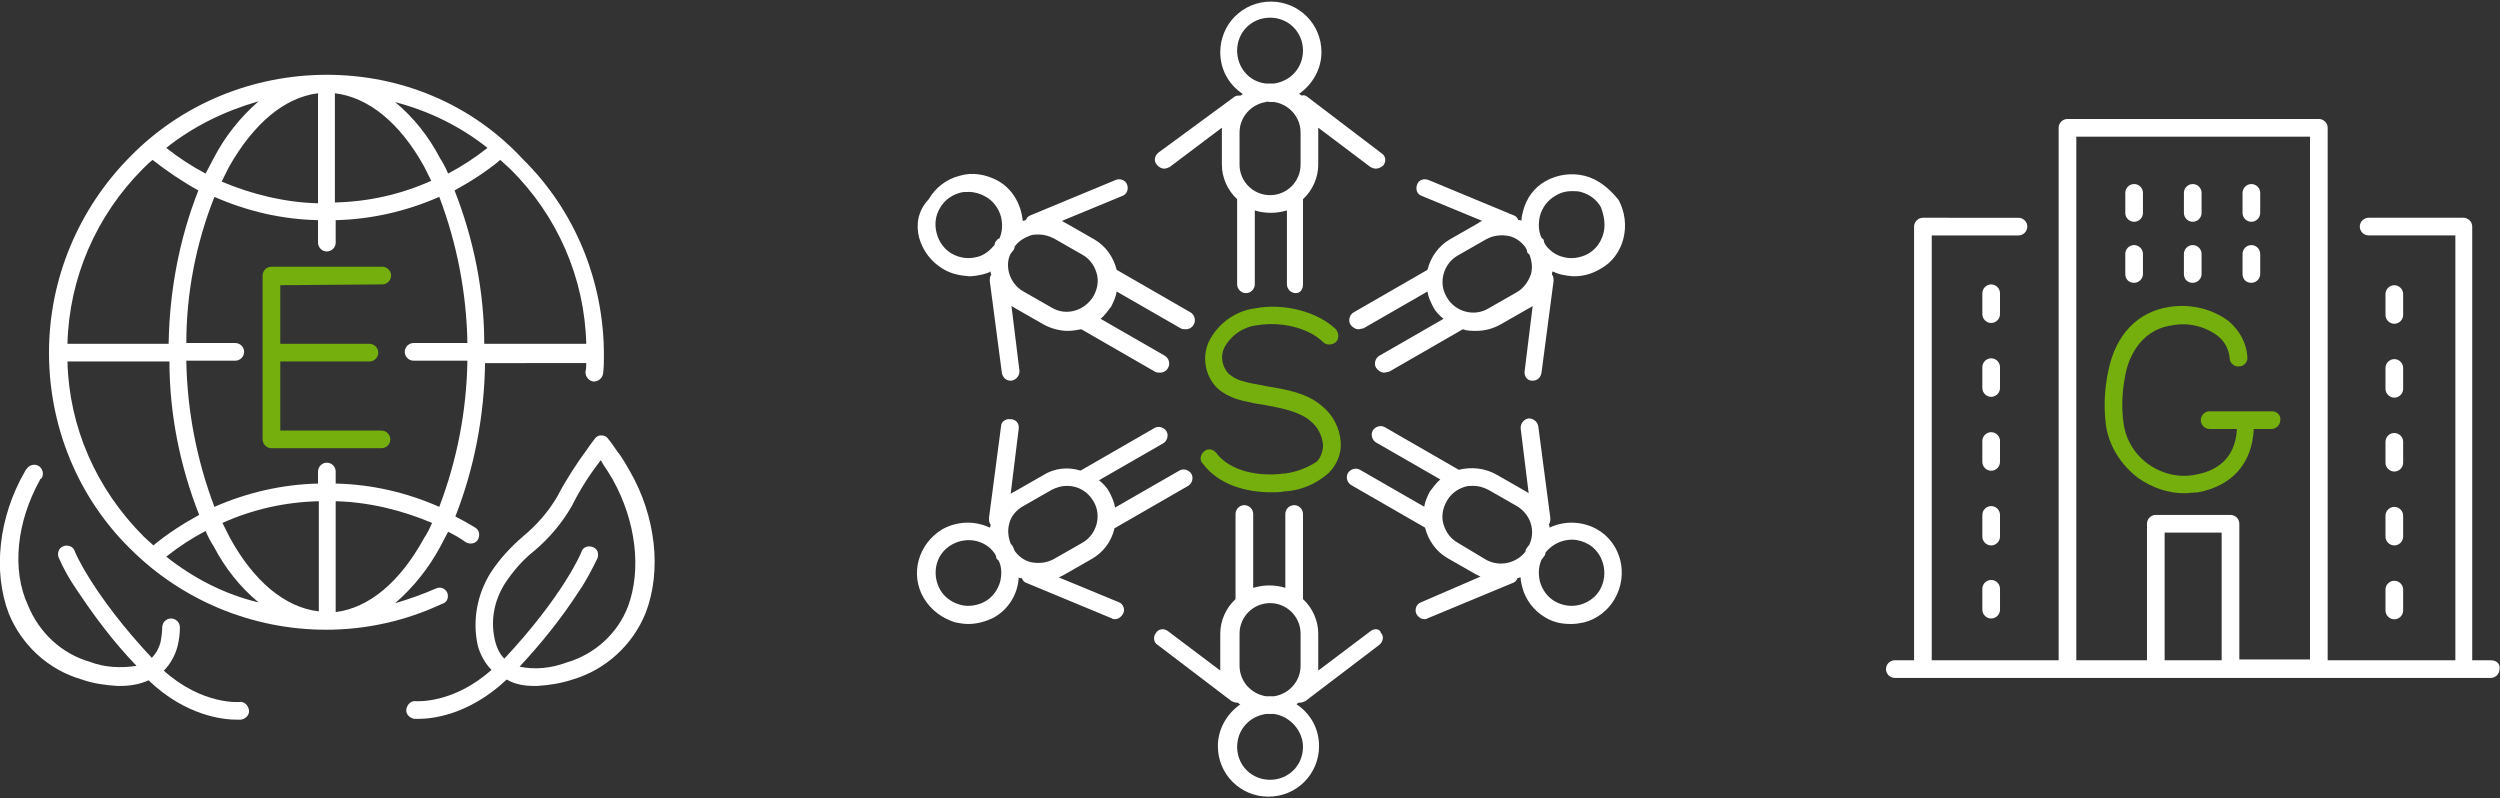 <?xml version="1.0" encoding="utf-8"?>
<!-- Generator: Adobe Illustrator 23.0.1, SVG Export Plug-In . SVG Version: 6.00 Build 0)  -->
<svg version="1.1" id="Layer_1" xmlns="http://www.w3.org/2000/svg" xmlns:xlink="http://www.w3.org/1999/xlink" x="0px" y="0px"
	 viewBox="0 0 311.3 99.4" style="enable-background:new 0 0 311.3 99.4;" xml:space="preserve">
<rect x="0" y="0" width="311.3" height="99.4" fill="#333333" stroke="none"/>
<style type="text/css">
	.st0{fill:#FFFFFF;}
	.st1{fill:#74AF0D;}
</style>
<g id="Raggruppa_1523" transform="translate(-539.858 -1637.679)">
	<g id="Raggruppa_1520" transform="translate(539.858 1646.992)">
		<path id="Tracciato_18301" class="st0" d="M66.5,76.1c0.1,0,0.3,0,0.4,0c1.5-0.1,2.9-0.3,4.4-0.8c4.1-1.2,7.5-4.3,9.1-8.3
			c2-5.2,1.3-12-2-17.7c-0.4-0.7-0.8-1.4-1.3-2.1c0,0,0-0.1-0.1-0.1c-0.4-0.6-0.8-1.2-1.3-1.8c-0.2-0.3-0.5-0.4-0.9-0.4
			c-0.3,0-0.6,0.2-0.8,0.5c-0.3,0.4-0.6,0.8-0.8,1.1c-1.4,1.9-2.7,3.9-3.8,6c-1.1,1.9-2.6,3.6-4.3,5c-1.5,1.3-2.9,2.8-4,4.5
			c-1.7,2.7-2.3,6-1.6,9.1c0.3,1.1,0.9,2.2,1.7,3c-4.7,4.2-9.2,3.9-9.4,3.9c-0.6-0.1-1.1,0.4-1.2,1c0,0,0,0,0,0
			c-0.1,0.6,0.4,1.1,1,1.2c0,0,0,0,0,0c0,0,0.2,0,0.5,0c1.6,0,6.2-0.4,11-4.9C64.1,75.9,65.3,76.1,66.5,76.1z M62.9,63.3
			c1-1.5,2.2-2.9,3.6-4c1.9-1.6,3.5-3.5,4.7-5.6c1-2,2.2-3.9,3.6-5.7c0.1,0.1,0.2,0.3,0.2,0.3s0.1,0.2,0.1,0.2
			c0.4,0.6,0.8,1.2,1.2,1.9c2.9,5.2,3.6,11.2,1.9,15.8c-1.3,3.4-4.2,6-7.7,7c-1.9,0.7-3.9,0.9-5.8,0.5c2.7-2.9,5.2-6,7.4-9.4
			c0.9-1.3,1.6-2.7,2.3-4.1c0.2-0.6,0-1.2-0.6-1.4c0,0,0,0,0,0c-0.6-0.2-1.2,0-1.4,0.6c0,0.1-2.3,5.5-9.6,13.3
			c-0.6-0.6-0.9-1.3-1.1-2C61,68.1,61.5,65.5,62.9,63.3z"/>
		<path id="Tracciato_18302" class="st0" d="M10.2,75.3c1.4,0.5,2.9,0.7,4.4,0.8c0.1,0,0.3,0,0.4,0c1.2,0,2.4-0.2,3.5-0.7
			c4.7,4.5,9.4,4.9,11,4.9c0.3,0,0.5,0,0.5,0c0.6-0.1,1.1-0.6,1-1.2c0,0,0,0,0,0c-0.1-0.6-0.6-1.1-1.2-1c0,0-4.6,0.4-9.4-3.9
			c0.8-0.8,1.4-1.9,1.7-3c0.2-0.8,0.3-1.6,0.3-2.4c0-0.6-0.5-1.1-1.1-1.1c0,0,0,0,0,0l0,0c-0.6,0-1.1,0.5-1.1,1.1
			c0,0.6-0.1,1.2-0.2,1.8c-0.2,0.8-0.6,1.5-1.1,2c-7.3-7.8-9.6-13.2-9.6-13.3c-0.2-0.6-0.9-0.8-1.4-0.6c0,0,0,0,0,0
			c-0.6,0.2-0.8,0.9-0.6,1.4c0,0,0,0,0,0c0.6,1.4,1.4,2.8,2.3,4.1c2.2,3.3,4.6,6.5,7.4,9.4c-2,0.3-4,0.2-5.8-0.5
			c-3.5-1-6.3-3.6-7.7-7C1.4,61.6,2.1,55.6,5,50.4c0,0,0-0.1,0.1-0.1l0.1-0.1c0.3-0.5,0.1-1.2-0.4-1.5c0,0,0,0,0,0
			c-0.5-0.3-1.2-0.1-1.5,0.4c0,0,0,0,0,0l-0.1,0.1c0,0.1-0.1,0.1-0.1,0.2c-3.3,5.7-4,12.5-2,17.7C2.7,71,6,74.1,10.2,75.3z"/>
		<path id="Tracciato_18303" class="st0" d="M55.7,64.5c-0.3-0.6-0.9-0.8-1.5-0.5c0,0,0,0,0,0c-1.6,0.7-3.3,1.3-5,1.8
			c2.3-2,4.2-4.4,5.6-7c0.3-0.6,0.7-1.3,1-1.9c0.8,0.4,1.5,0.8,2.2,1.3c0.5,0.3,1.2,0.2,1.5-0.3c0,0,0,0,0,0
			c0.3-0.5,0.2-1.2-0.3-1.5c0,0,0,0,0,0c-0.8-0.5-1.7-1-2.5-1.4c2.4-6.1,3.6-12.6,3.7-19.1H73c0,0.3,0,0.7-0.1,1.1
			c0,0.6,0.4,1.1,1,1.2c0,0,0,0,0,0c0.6,0,1.1-0.4,1.2-1c0,0,0,0,0,0c0.1-0.9,0.1-1.6,0.1-2.3c0-9.2-3.6-18-10.1-24.4
			C58.7,3.6,49.9,0,40.7,0c-9.2,0-18,3.6-24.4,10.1C9.8,16.6,6.1,25.4,6.1,34.6c0,9.2,3.6,18,10.1,24.4c6.5,6.5,15.3,10.1,24.4,10.1
			c5,0,9.9-1.1,14.4-3.2C55.7,65.7,55.9,65.1,55.7,64.5C55.7,64.5,55.7,64.5,55.7,64.5z M39.6,66.8c-4.1-0.5-8-3.7-11-9.2
			c-0.3-0.6-0.6-1.2-0.9-1.8c3.8-1.7,7.8-2.6,12-2.7V66.8z M52.8,57.7c-3,5.5-6.9,8.7-11,9.2V53.1c4.1,0.1,8.2,1.1,12,2.7
			C53.5,56.5,53.2,57.1,52.8,57.7L52.8,57.7z M54.7,53.8c-4.1-1.8-8.4-2.8-12.9-2.9v-1.5c0-0.6-0.5-1.1-1.1-1.1s-1.1,0.5-1.1,1.1
			v1.5c-4.4,0.1-8.8,1.1-12.9,2.9c-2.2-5.8-3.4-12-3.5-18.2h6.1c0.6,0,1.1-0.5,1.1-1.1s-0.5-1.1-1.1-1.1h-6.1
			c0-6.2,1.2-12.4,3.5-18.2c4.1,1.8,8.4,2.8,12.9,2.9v2.8c0,0.6,0.5,1.1,1.1,1.1s1.1-0.5,1.1-1.1v-2.8c4.4-0.1,8.8-1.1,12.9-2.9
			c2.2,5.8,3.4,12,3.5,18.2h-6.7c-0.6,0-1.1,0.5-1.1,1.1s0.5,1.1,1.1,1.1h6.7C58.1,41.9,56.9,48,54.7,53.8L54.7,53.8z M52.8,11.4
			c0.3,0.6,0.6,1.2,0.9,1.8c-3.8,1.7-7.8,2.6-12,2.7V2.3C45.9,2.8,49.8,6,52.8,11.4L52.8,11.4z M39.6,2.3V16
			c-4.1-0.1-8.2-1.1-12-2.7c0.3-0.6,0.6-1.2,0.9-1.8C31.6,6,35.5,2.8,39.6,2.3L39.6,2.3z M73,33.5H60.3c0-6.5-1.3-13-3.7-19.1
			c2-1.1,3.9-2.3,5.7-3.8c0.4,0.4,0.8,0.7,1.2,1.1C69.4,17.5,72.8,25.3,73,33.5L73,33.5z M60.7,9.1c-1.5,1.2-3.2,2.3-4.9,3.2
			c-0.3-0.7-0.6-1.3-1-1.9c-1.4-2.7-3.3-5.1-5.6-7C53.4,4.5,57.3,6.4,60.7,9.1L60.7,9.1z M26.6,10.4c-0.3,0.6-0.7,1.3-1,1.9
			c-1.7-0.9-3.4-2-4.9-3.2c3.4-2.7,7.3-4.6,11.5-5.8C29.9,5.3,28,7.7,26.6,10.4L26.6,10.4z M17.8,11.7c0.4-0.4,0.8-0.8,1.2-1.1
			c1.8,1.4,3.7,2.7,5.7,3.8c-2.4,6.1-3.6,12.6-3.7,19.1H8.4C8.6,25.3,12,17.5,17.8,11.7L17.8,11.7z M8.4,35.7h12.7
			c0,6.5,1.3,13,3.7,19.1c-2,1.1-3.9,2.3-5.7,3.8c-0.4-0.4-0.8-0.7-1.2-1.1C12,51.6,8.6,43.9,8.4,35.7L8.4,35.7z M20.7,60
			c1.5-1.2,3.2-2.3,4.9-3.2c0.3,0.7,0.6,1.3,1,1.9c1.4,2.7,3.3,5.1,5.6,7C28,64.7,24.1,62.7,20.7,60L20.7,60z"/>
		<path id="Tracciato_18304" class="st1" d="M47.6,26.1c0.6,0,1.1-0.5,1.1-1.1s-0.5-1.1-1.1-1.1H33.8c-0.6,0-1.1,0.5-1.1,1.1v20.2
			c0,0,0,0,0,0.1s0,0,0,0.1c0,0.6,0.5,1.1,1.1,1.1h13.7c0.6,0,1.1-0.5,1.1-1.1s-0.5-1.1-1.1-1.1H34.9v-8.6h11.1
			c0.6,0,1.1-0.5,1.1-1.1s-0.5-1.1-1.1-1.1H34.9v-7.3L47.6,26.1z"/>
	</g>
	<g id="Raggruppa_1521" transform="translate(774.699 1652.495)">
		<path id="Tracciato_18305" class="st0" d="M30.9,12.8c0.6,0,1.1-0.5,1.1-1.1V9.2c0-0.6-0.5-1.1-1.1-1.1s-1.1,0.5-1.1,1.1v2.5
			C29.8,12.3,30.3,12.8,30.9,12.8z"/>
		<path id="Tracciato_18306" class="st0" d="M38.2,12.8c0.6,0,1.1-0.5,1.1-1.1V9.2c0-0.6-0.5-1.1-1.1-1.1s-1.1,0.5-1.1,1.1v2.5
			C37.1,12.3,37.6,12.8,38.2,12.8z"/>
		<path id="Tracciato_18307" class="st0" d="M45.5,12.8c0.6,0,1.1-0.5,1.1-1.1V9.2c0-0.6-0.5-1.1-1.1-1.1s-1.1,0.5-1.1,1.1v2.5
			C44.4,12.3,44.9,12.8,45.5,12.8z"/>
		<path id="Tracciato_18308" class="st0" d="M63.3,25.5c0.6,0,1.1-0.5,1.1-1.1v-2.6c0-0.6-0.5-1.1-1.1-1.1s-1.1,0.5-1.1,1.1v2.6
			C62.2,25,62.7,25.5,63.3,25.5z"/>
		<path id="Tracciato_18309" class="st0" d="M62.2,33.6c0,0.6,0.5,1.1,1.1,1.1s1.1-0.5,1.1-1.1v-2.6c0-0.6-0.5-1.1-1.1-1.1
			s-1.1,0.5-1.1,1.1V33.6z"/>
		<path id="Tracciato_18310" class="st0" d="M62.2,42.8c0,0.6,0.5,1.1,1.1,1.1s1.1-0.5,1.1-1.1v-2.6c0-0.6-0.5-1.1-1.1-1.1
			s-1.1,0.5-1.1,1.1V42.8z"/>
		<path id="Tracciato_18311" class="st0" d="M62.2,52c0,0.6,0.5,1.1,1.1,1.1s1.1-0.5,1.1-1.1v-2.6c0-0.6-0.5-1.1-1.1-1.1
			s-1.1,0.5-1.1,1.1V52z"/>
		<path id="Tracciato_18312" class="st0" d="M62.2,61.2c0,0.6,0.5,1.1,1.1,1.1s1.1-0.5,1.1-1.1v-2.6c0-0.6-0.5-1.1-1.1-1.1
			s-1.1,0.5-1.1,1.1V61.2z"/>
		<path id="Tracciato_18313" class="st0" d="M14.2,21.7c0-0.6-0.5-1.1-1.1-1.1S12,21.1,12,21.7v2.6c0,0.6,0.5,1.1,1.1,1.1
			s1.1-0.5,1.1-1.1V21.7z"/>
		<path id="Tracciato_18314" class="st0" d="M14.2,30.9c0-0.6-0.5-1.1-1.1-1.1S12,30.3,12,30.9v2.6c0,0.6,0.5,1.1,1.1,1.1
			s1.1-0.5,1.1-1.1V30.9z"/>
		<path id="Tracciato_18315" class="st0" d="M14.2,40.1c0-0.6-0.5-1.1-1.1-1.1S12,39.5,12,40.1v2.6c0,0.6,0.5,1.1,1.1,1.1
			s1.1-0.5,1.1-1.1V40.1z"/>
		<path id="Tracciato_18316" class="st0" d="M14.2,49.3c0-0.6-0.5-1.1-1.1-1.1S12,48.7,12,49.3V52c0,0.6,0.5,1.1,1.1,1.1
			s1.1-0.5,1.1-1.1V49.3z"/>
		<path id="Tracciato_18317" class="st0" d="M13.1,57.4c-0.6,0-1.1,0.5-1.1,1.1v2.6c0,0.6,0.5,1.1,1.1,1.1s1.1-0.5,1.1-1.1v-2.6
			C14.2,57.9,13.7,57.4,13.1,57.4z"/>
		<path id="Tracciato_18318" class="st0" d="M30.9,20.4c0.6,0,1.1-0.5,1.1-1.1v-2.5c0-0.6-0.5-1.1-1.1-1.1s-1.1,0.5-1.1,1.1v2.5
			C29.8,20,30.3,20.4,30.9,20.4z"/>
		<path id="Tracciato_18319" class="st0" d="M38.2,20.4c0.6,0,1.1-0.5,1.1-1.1v-2.5c0-0.6-0.5-1.1-1.1-1.1s-1.1,0.5-1.1,1.1v2.5
			C37.1,20,37.6,20.4,38.2,20.4z"/>
		<path id="Tracciato_18320" class="st0" d="M45.5,20.4c0.6,0,1.1-0.5,1.1-1.1v-2.5c0-0.6-0.5-1.1-1.1-1.1s-1.1,0.5-1.1,1.1v2.5
			C44.4,20,44.9,20.4,45.5,20.4z"/>
		<path id="Tracciato_18321" class="st0" d="M75.3,67.4H73v-54c0-0.6-0.5-1.1-1.1-1.1H60.1c-0.6,0-1.1,0.5-1.1,1.1s0.5,1.1,1.1,1.1
			h10.8v52.9H55V1.1C55,0.5,54.5,0,53.9,0H22.6c-0.6,0-1.1,0.5-1.1,1.1v66.3H5.7V14.5h10.8c0.6,0,1.1-0.5,1.1-1.1s-0.5-1.1-1.1-1.1
			H4.6c-0.6,0-1.1,0.5-1.1,1.1v54H1.1c-0.6,0-1.1,0.5-1.1,1.1s0.5,1.1,1.1,1.1h74.2c0.6,0,1.1-0.5,1.1-1.1
			C76.5,67.8,76,67.4,75.3,67.4C75.4,67.4,75.4,67.4,75.3,67.4z M41.8,67.4h-7.1V51.5h7.1V67.4z M44,67.4v-17c0-0.6-0.5-1.1-1.1-1.1
			h-9.3c-0.6,0-1.1,0.5-1.1,1.1v17h-8.8V2.2h29.1v65.1H44z"/>
		<path id="Tracciato_18322" class="st1" d="M48.1,36.4h-7.8c-0.6,0-1.1,0.5-1.1,1.1s0.5,1.1,1.1,1.1h3.4c-0.2,4-2.9,5.3-5.2,5.7
			c-2,0.4-4.1-0.1-5.8-1.3c-1.7-1.2-2.8-3-3.1-5c-0.3-2-0.2-4.1,0.2-6.1c0.3-1.7,1.6-5.6,5.8-6.2c2-0.4,4.1,0.1,5.7,1.3
			c0.9,0.7,1.4,1.7,1.5,2.8c0,0.6,0.6,1.1,1.2,1c0,0,0,0,0,0c0.6,0,1.1-0.6,1-1.2c0,0,0,0,0,0c-0.1-1.7-1-3.3-2.3-4.4
			c-2.1-1.6-4.8-2.2-7.4-1.8c-4,0.6-6.7,3.5-7.6,7.9c-0.5,2.3-0.6,4.6-0.3,6.9c0.4,2.6,1.9,4.9,4,6.5c1.7,1.2,3.7,1.9,5.7,1.9
			c0.6,0,1.1-0.1,1.7-0.1c4.3-0.8,6.8-3.6,7-7.9h2.2c0.6,0,1.1-0.5,1.1-1.1C49.2,36.9,48.7,36.4,48.1,36.4z"/>
	</g>
	<g id="Raggruppa_1522" transform="translate(654.106 1637.679)">
		<path id="Tracciato_18323" class="st0" d="M30.7,21c0.2,0,0.5-0.1,0.7-0.2l6.5-4.9c0,0.2,0,0.4,0,0.6v4c0,1.6,0.7,3.2,1.9,4.3
			v10.6c0,0.6,0.5,1.1,1.1,1.1s1.1-0.5,1.1-1.1v-9.2c0.6,0.2,1.3,0.3,2,0.3c0.7,0,1.3-0.1,2-0.3v9.2c0,0.6,0.5,1.1,1.1,1.1
			S48,36,48,35.4V24.8c1.2-1.1,1.9-2.7,1.9-4.3v-4c0-0.2,0-0.4,0-0.6l6.5,4.9c0.2,0.1,0.4,0.2,0.7,0.2c0.3,0,0.7-0.2,0.9-0.4
			c0.4-0.5,0.3-1.2-0.2-1.5c0,0,0,0,0,0l-9.2-7c-0.2-0.2-0.5-0.3-0.8-0.2c-0.1-0.1-0.2-0.2-0.3-0.2c1.7-1.2,2.8-3.1,2.8-5.2
			c0-3.5-2.8-6.3-6.3-6.3c-3.5,0-6.3,2.8-6.3,6.3c0,2.1,1,4,2.8,5.2c-0.1,0.1-0.2,0.2-0.3,0.2c-0.3,0-0.6,0-0.8,0.2L30,19
			c-0.5,0.4-0.6,1.1-0.2,1.5c0,0,0,0,0,0C30,20.8,30.4,21,30.7,21z M39.8,6.3c0-2.3,1.8-4.1,4.1-4.1c2.3,0,4.1,1.8,4.1,4.1
			c0,2.1-1.5,3.8-3.6,4.1c-0.2,0-0.3,0-0.5,0s-0.3,0-0.5,0C41.3,10.2,39.8,8.4,39.8,6.3L39.8,6.3z M43.9,12.7c0.2,0,0.3,0,0.5,0
			c1.9,0.3,3.3,1.9,3.3,3.8v4c0,2.1-1.7,3.8-3.8,3.8l0,0c-2.1,0-3.8-1.7-3.8-3.8v-4c0-1.9,1.4-3.5,3.3-3.8
			C43.5,12.6,43.7,12.7,43.9,12.7L43.9,12.7z"/>
		<path id="Tracciato_18324" class="st0" d="M56.4,78.6l-6.5,4.9c0-0.2,0-0.4,0-0.6v-4c0-1.6-0.7-3.2-1.9-4.3V64
			c0-0.6-0.5-1.1-1.1-1.1s-1.1,0.5-1.1,1.1v9.2c-0.6-0.2-1.3-0.3-2-0.3c-0.7,0-1.3,0.1-2,0.3V64c0-0.6-0.5-1.1-1.1-1.1
			s-1.1,0.5-1.1,1.1v10.6c-1.2,1.1-1.9,2.7-1.9,4.3v4c0,0.2,0,0.4,0,0.6l-6.5-4.9c-0.5-0.4-1.2-0.3-1.5,0.2
			c-0.4,0.5-0.3,1.2,0.2,1.5c0,0,0,0,0,0l9.2,7c0.2,0.1,0.4,0.2,0.7,0.2c0,0,0.1,0,0.1,0c0.1,0.1,0.2,0.2,0.3,0.2
			c-1.7,1.2-2.8,3.1-2.8,5.2c0,3.5,2.8,6.3,6.3,6.3c3.5,0,6.3-2.8,6.3-6.3c0-2.1-1-4-2.8-5.2c0.1-0.1,0.2-0.2,0.3-0.2
			c0,0,0.1,0,0.1,0c0.2,0,0.5-0.1,0.7-0.2l9.2-7c0.5-0.4,0.6-1.1,0.2-1.5c0,0,0,0,0,0C57.6,78.3,56.9,78.2,56.4,78.6
			C56.4,78.6,56.4,78.6,56.4,78.6z M48,93c0,2.3-1.8,4.1-4.1,4.1c-2.3,0-4.1-1.8-4.1-4.1c0-2.1,1.5-3.8,3.6-4.1c0.2,0,0.3,0,0.5,0
			s0.3,0,0.5,0C46.4,89.2,48,91,48,93L48,93z M43.9,86.7c-0.2,0-0.3,0-0.5,0c-1.9-0.3-3.3-1.9-3.3-3.8v-4c0-2.1,1.7-3.8,3.8-3.8
			c2.1,0,3.8,1.7,3.8,3.8v4c0,1.9-1.4,3.5-3.3,3.8C44.2,86.7,44,86.7,43.9,86.7L43.9,86.7z"/>
		<path id="Tracciato_18325" class="st0" d="M3.2,33.5c1,0.6,2,0.8,3.2,0.9c0.6,0,1.1-0.1,1.6-0.2c0.4-0.1,0.8-0.2,1.1-0.4
			c0,0.1,0,0.3,0.1,0.4c-0.2,0.2-0.2,0.5-0.2,0.8l1.5,11.4c0.1,0.6,0.5,1,1.1,1c0,0,0.1,0,0.1,0c0.6-0.1,1-0.6,1-1.2c0,0,0,0,0,0
			l-1-8.1c0.2,0.1,0.3,0.2,0.5,0.3l3.5,2c0.9,0.5,2,0.8,3,0.8c0.6,0,1.1-0.1,1.7-0.2l9.2,5.3c0.2,0.1,0.4,0.1,0.6,0.1
			c0.4,0,0.8-0.2,1-0.6c0.3-0.5,0.1-1.2-0.4-1.5c0,0,0,0,0,0l-8-4.6c0.5-0.4,0.9-1,1.3-1.5c0.3-0.6,0.6-1.2,0.7-1.9l8,4.6
			c0.2,0.1,0.4,0.1,0.6,0.1c0.4,0,0.8-0.2,1-0.6c0.3-0.5,0.1-1.2-0.4-1.5c0,0,0,0,0,0l-9.2-5.3c-0.4-1.6-1.4-3-2.8-3.8l-3.5-2
			c-0.2-0.1-0.4-0.2-0.5-0.3l7.5-3.1c0.6-0.2,0.8-0.9,0.6-1.4c0,0,0,0,0,0c-0.2-0.6-0.9-0.8-1.4-0.6c0,0,0,0,0,0l-10.6,4.4
			c-0.3,0.1-0.5,0.3-0.6,0.6c-0.1,0-0.2,0.1-0.4,0.1c-0.2-2.1-1.3-4-3.1-5c-1.5-0.8-3.2-1.1-4.8-0.6c-1.6,0.4-3,1.5-3.8,2.9
			C0,26.3-0.2,28,0.2,29.6C0.7,31.3,1.7,32.6,3.2,33.5z M20.5,31.7c0.9,0.5,1.5,1.3,1.8,2.3c0.3,1,0.1,2-0.4,2.9
			c-1.1,1.8-3.4,2.5-5.2,1.4l-3.5-2c-0.9-0.5-1.5-1.3-1.8-2.3c-0.2-0.8-0.2-1.7,0.2-2.4c0.1-0.1,0.2-0.3,0.3-0.4s0.2-0.3,0.2-0.5
			c0.5-0.7,1.2-1.1,2-1.4c0.3-0.1,0.7-0.1,1-0.1c0.7,0,1.3,0.2,1.9,0.5L20.5,31.7z M2.8,25.9C3.3,25,4.2,24.3,5.3,24
			c0.3-0.1,0.7-0.1,1.1-0.1c0.7,0,1.4,0.2,2.1,0.6c0.9,0.5,1.6,1.4,1.9,2.5c0.2,0.9,0.2,1.8-0.2,2.7C10,29.7,9.9,29.9,9.8,30
			s-0.2,0.3-0.2,0.5c-0.6,0.7-1.3,1.3-2.2,1.5c-1.1,0.3-2.2,0.1-3.1-0.4c-0.9-0.5-1.6-1.4-1.9-2.5C2.1,28,2.2,26.9,2.8,25.9
			L2.8,25.9z"/>
		<path id="Tracciato_18326" class="st0" d="M84.6,65.9c-1.8-1-4-1.1-5.9-0.2c0-0.1,0-0.3-0.1-0.4c0.2-0.2,0.2-0.5,0.2-0.8
			l-1.5-11.4c-0.1-0.6-0.6-1-1.2-1c0,0,0,0,0,0c-0.6,0.1-1,0.6-1,1.2c0,0,0,0,0,0l1,8.1c-0.2-0.1-0.3-0.2-0.5-0.3l-3.5-2
			c-1.4-0.8-3.1-1-4.7-0.6l-9.2-5.3c-0.5-0.3-1.2-0.1-1.5,0.4c-0.3,0.5-0.1,1.2,0.4,1.5c0,0,0,0,0,0l8,4.6c-0.5,0.4-0.9,1-1.3,1.5
			c-0.3,0.6-0.6,1.2-0.7,1.9l-8-4.6c-0.5-0.3-1.2-0.1-1.5,0.4c-0.3,0.5-0.1,1.2,0.4,1.5c0,0,0,0,0,0l9.2,5.3c0.4,1.6,1.4,3,2.8,3.8
			l3.5,2c0.2,0.1,0.4,0.2,0.6,0.3L62.7,75c-0.6,0.2-0.8,0.9-0.6,1.4c0,0,0,0,0,0c0.2,0.4,0.6,0.7,1,0.7c0.1,0,0.3,0,0.4-0.1
			l10.6-4.4c0.3-0.1,0.5-0.3,0.6-0.6c0.1,0,0.2-0.1,0.4-0.1c0,0.4,0.1,0.8,0.2,1.2c0.4,1.6,1.5,3,2.9,3.8c1,0.6,2,0.8,3.2,0.8
			c0.6,0,1.1-0.1,1.6-0.2c1.6-0.4,3-1.5,3.8-2.9C88.6,71.5,87.6,67.6,84.6,65.9z M67.3,67.6c-0.9-0.5-1.5-1.3-1.8-2.3
			c-0.3-1-0.1-2,0.4-2.9c0.5-0.9,1.3-1.5,2.3-1.8c0.3-0.1,0.7-0.1,1-0.1c0.7,0,1.3,0.2,1.9,0.5l3.5,2c1.7,1,2.4,3,1.6,4.8
			c-0.1,0.1-0.2,0.3-0.3,0.4s-0.2,0.3-0.2,0.5c-1.2,1.5-3.3,1.9-4.9,1L67.3,67.6z M85,73.4c-0.5,0.9-1.4,1.6-2.5,1.9
			c-1.1,0.3-2.2,0.1-3.1-0.4c-0.9-0.5-1.6-1.4-1.9-2.5c-0.2-0.9-0.2-1.8,0.2-2.7c0.1-0.1,0.2-0.3,0.3-0.4s0.2-0.3,0.2-0.5
			c0.8-1,2-1.6,3.3-1.6c0.7,0,1.4,0.2,2.1,0.6C85.4,68.9,86.1,71.4,85,73.4L85,73.4z"/>
		<path id="Tracciato_18327" class="st0" d="M25.1,75l-7.5-3.1c0.2-0.1,0.4-0.2,0.6-0.3l3.5-2c1.4-0.8,2.4-2.1,2.8-3.7
			c0,0,0-0.1,0-0.1l9.2-5.3c0.5-0.3,0.7-1,0.4-1.5c0,0,0,0,0,0c-0.3-0.5-1-0.7-1.5-0.4c0,0,0,0,0,0l-8,4.6c-0.1-0.7-0.4-1.3-0.7-1.9
			c-0.3-0.6-0.8-1.1-1.3-1.5l8-4.6c0.5-0.3,0.7-1,0.4-1.5c0,0,0,0,0,0c-0.3-0.5-1-0.7-1.5-0.4c0,0,0,0,0,0l-9.2,5.3
			c-1.6-0.5-3.3-0.3-4.7,0.6l-3.5,2c-0.2,0.1-0.4,0.2-0.5,0.3l1-8.1c0.1-0.6-0.3-1.2-1-1.2l0,0c-0.6-0.1-1.2,0.3-1.2,0.9
			c0,0,0,0,0,0L8.9,64.5c0,0.3,0,0.6,0.2,0.8c0,0.1,0,0.3-0.1,0.4c-1.9-0.9-4.1-0.8-5.9,0.2l0,0c-3,1.8-4.1,5.6-2.3,8.6
			C1.7,76,3.1,77,4.7,77.5c0.5,0.1,1.1,0.2,1.6,0.2c1.1,0,2.2-0.3,3.2-0.8c1.8-1,3-2.9,3.1-5c0.1,0.1,0.2,0.1,0.4,0.1
			c0.1,0.3,0.3,0.5,0.6,0.6L24.2,77c0.1,0.1,0.3,0.1,0.4,0.1c0.4,0,0.8-0.3,1-0.7C25.9,75.9,25.6,75.2,25.1,75
			C25.1,75,25.1,75,25.1,75z M13.2,63l3.5-2c0.6-0.3,1.2-0.5,1.9-0.5c1.4,0,2.6,0.7,3.3,1.9l0,0c1.1,1.8,0.4,4.2-1.4,5.2l-3.5,2
			c-0.9,0.5-1.9,0.6-2.9,0.4c-0.8-0.2-1.5-0.7-2-1.4c-0.1-0.2-0.1-0.3-0.2-0.5c-0.1-0.2-0.2-0.3-0.3-0.4c-0.3-0.8-0.4-1.6-0.2-2.4
			C11.6,64.3,12.3,63.5,13.2,63L13.2,63z M10.3,72.4c-0.3,1.1-1,2-1.9,2.5c-0.9,0.5-2.1,0.7-3.1,0.4c-1.1-0.3-2-1-2.5-1.9
			c-1.1-2-0.5-4.5,1.5-5.6l0,0c1.8-1,4.1-0.6,5.3,1.1c0.1,0.2,0.2,0.3,0.2,0.5s0.2,0.3,0.3,0.4C10.5,70.6,10.5,71.5,10.3,72.4
			L10.3,72.4z"/>
		<path id="Tracciato_18328" class="st0" d="M83.1,21.9c-1.6-0.4-3.3-0.2-4.8,0.6c-1.5,0.8-2.5,2.2-2.9,3.8
			c-0.1,0.4-0.2,0.8-0.2,1.2c-0.1-0.1-0.2-0.1-0.4-0.1c-0.1-0.3-0.3-0.5-0.6-0.6l-10.6-4.4c-0.6-0.2-1.2,0-1.4,0.6c0,0,0,0,0,0
			c-0.2,0.6,0,1.2,0.6,1.4c0,0,0,0,0,0l7.5,3.1c-0.2,0.1-0.4,0.2-0.5,0.3l-3.5,2c-1.4,0.8-2.4,2.2-2.8,3.8l-9.2,5.3
			c-0.5,0.3-0.7,1-0.4,1.5c0,0,0,0,0,0c0.2,0.3,0.6,0.6,1,0.6c0.2,0,0.4-0.1,0.6-0.1l8-4.6c0.1,0.7,0.4,1.3,0.7,1.9
			c0.3,0.6,0.8,1.1,1.3,1.5l-8,4.6c-0.5,0.3-0.7,1-0.4,1.5c0,0,0,0,0,0c0.2,0.3,0.6,0.6,1,0.6c0.2,0,0.4-0.1,0.6-0.1l9.2-5.3
			c0.5,0.2,1.1,0.2,1.7,0.2c1.1,0,2.1-0.3,3-0.8l3.5-2c0.2-0.1,0.4-0.2,0.5-0.3l-1,8.1c-0.1,0.6,0.3,1.2,0.9,1.2c0,0,0,0,0,0
			c0,0,0.1,0,0.1,0c0.6,0,1-0.4,1.1-1l1.5-11.4c0-0.3,0-0.6-0.2-0.8c0-0.1,0-0.3,0.1-0.4c0.4,0.2,0.7,0.3,1.1,0.4
			c0.5,0.1,1.1,0.2,1.6,0.2c1.1,0,2.2-0.3,3.2-0.9l0,0c1.5-0.8,2.5-2.2,2.9-3.8c0.4-1.6,0.2-3.3-0.6-4.8
			C86.1,23.4,84.7,22.3,83.1,21.9z M74.6,36.4l-3.5,2c-1.8,1.1-4.2,0.4-5.2-1.4c-1.1-1.8-0.4-4.2,1.4-5.2l3.5-2
			c0.9-0.5,1.9-0.6,2.9-0.4c0.8,0.2,1.5,0.7,2,1.4c0.1,0.2,0.2,0.3,0.2,0.5s0.2,0.3,0.3,0.4c0.3,0.8,0.4,1.6,0.2,2.4
			C76.1,35,75.5,35.9,74.6,36.4L74.6,36.4z M85.4,29.1c-0.3,1.1-1,2-1.9,2.5l0,0c-0.9,0.5-2.1,0.7-3.1,0.4c-0.9-0.2-1.7-0.8-2.2-1.5
			c-0.1-0.2-0.2-0.3-0.2-0.5s-0.2-0.3-0.3-0.4c-0.4-0.8-0.4-1.8-0.2-2.7c0.3-1.1,1-2,1.9-2.5c0.6-0.4,1.3-0.6,2.1-0.6
			c0.4,0,0.7,0,1.1,0.1c1.1,0.3,2,1,2.5,1.9C85.5,26.9,85.7,28,85.4,29.1L85.4,29.1z"/>
		<path id="Tracciato_18329" class="st1" d="M45.3,59c-2.6,0.3-6.3-0.2-8.1-2.6c-0.4-0.5-1.1-0.6-1.5-0.2c-0.5,0.4-0.6,1.1-0.2,1.5
			c0,0,0,0,0,0c2,2.7,5.5,3.6,8.5,3.6c0.5,0,1.1,0,1.6-0.1c2.1-0.1,4-0.9,5.6-2.3c1-1,1.6-2.4,1.5-3.8c-0.1-1.8-1-3.5-2.4-4.6
			c-1.9-1.6-4.4-2-6.8-2.4c-0.9-0.2-1.7-0.3-2.5-0.5c-0.9-0.2-1.6-0.5-2.3-1.1c-0.8-0.9-1-2.2-0.5-3.2c0.8-1.5,2.3-2.6,4.1-2.8
			c2.9-0.5,6.4,0.3,8.2,2.1c0.4,0.4,1.1,0.4,1.6,0c0,0,0,0,0,0c0.4-0.4,0.4-1.1,0-1.6c0,0,0,0,0,0c-2.3-2.2-6.5-3.3-10.1-2.6
			c-2.4,0.3-4.6,1.9-5.7,4.1c-0.9,1.9-0.5,4.2,0.9,5.7c0.9,0.9,2.1,1.4,3.3,1.7c0.9,0.2,1.7,0.4,2.6,0.5c2.1,0.4,4.4,0.8,5.8,2
			c0.9,0.7,1.5,1.8,1.6,3c0,0.8-0.3,1.6-0.8,2.1C48.3,58.4,46.8,58.9,45.3,59z"/>
	</g>
</g>
</svg>
